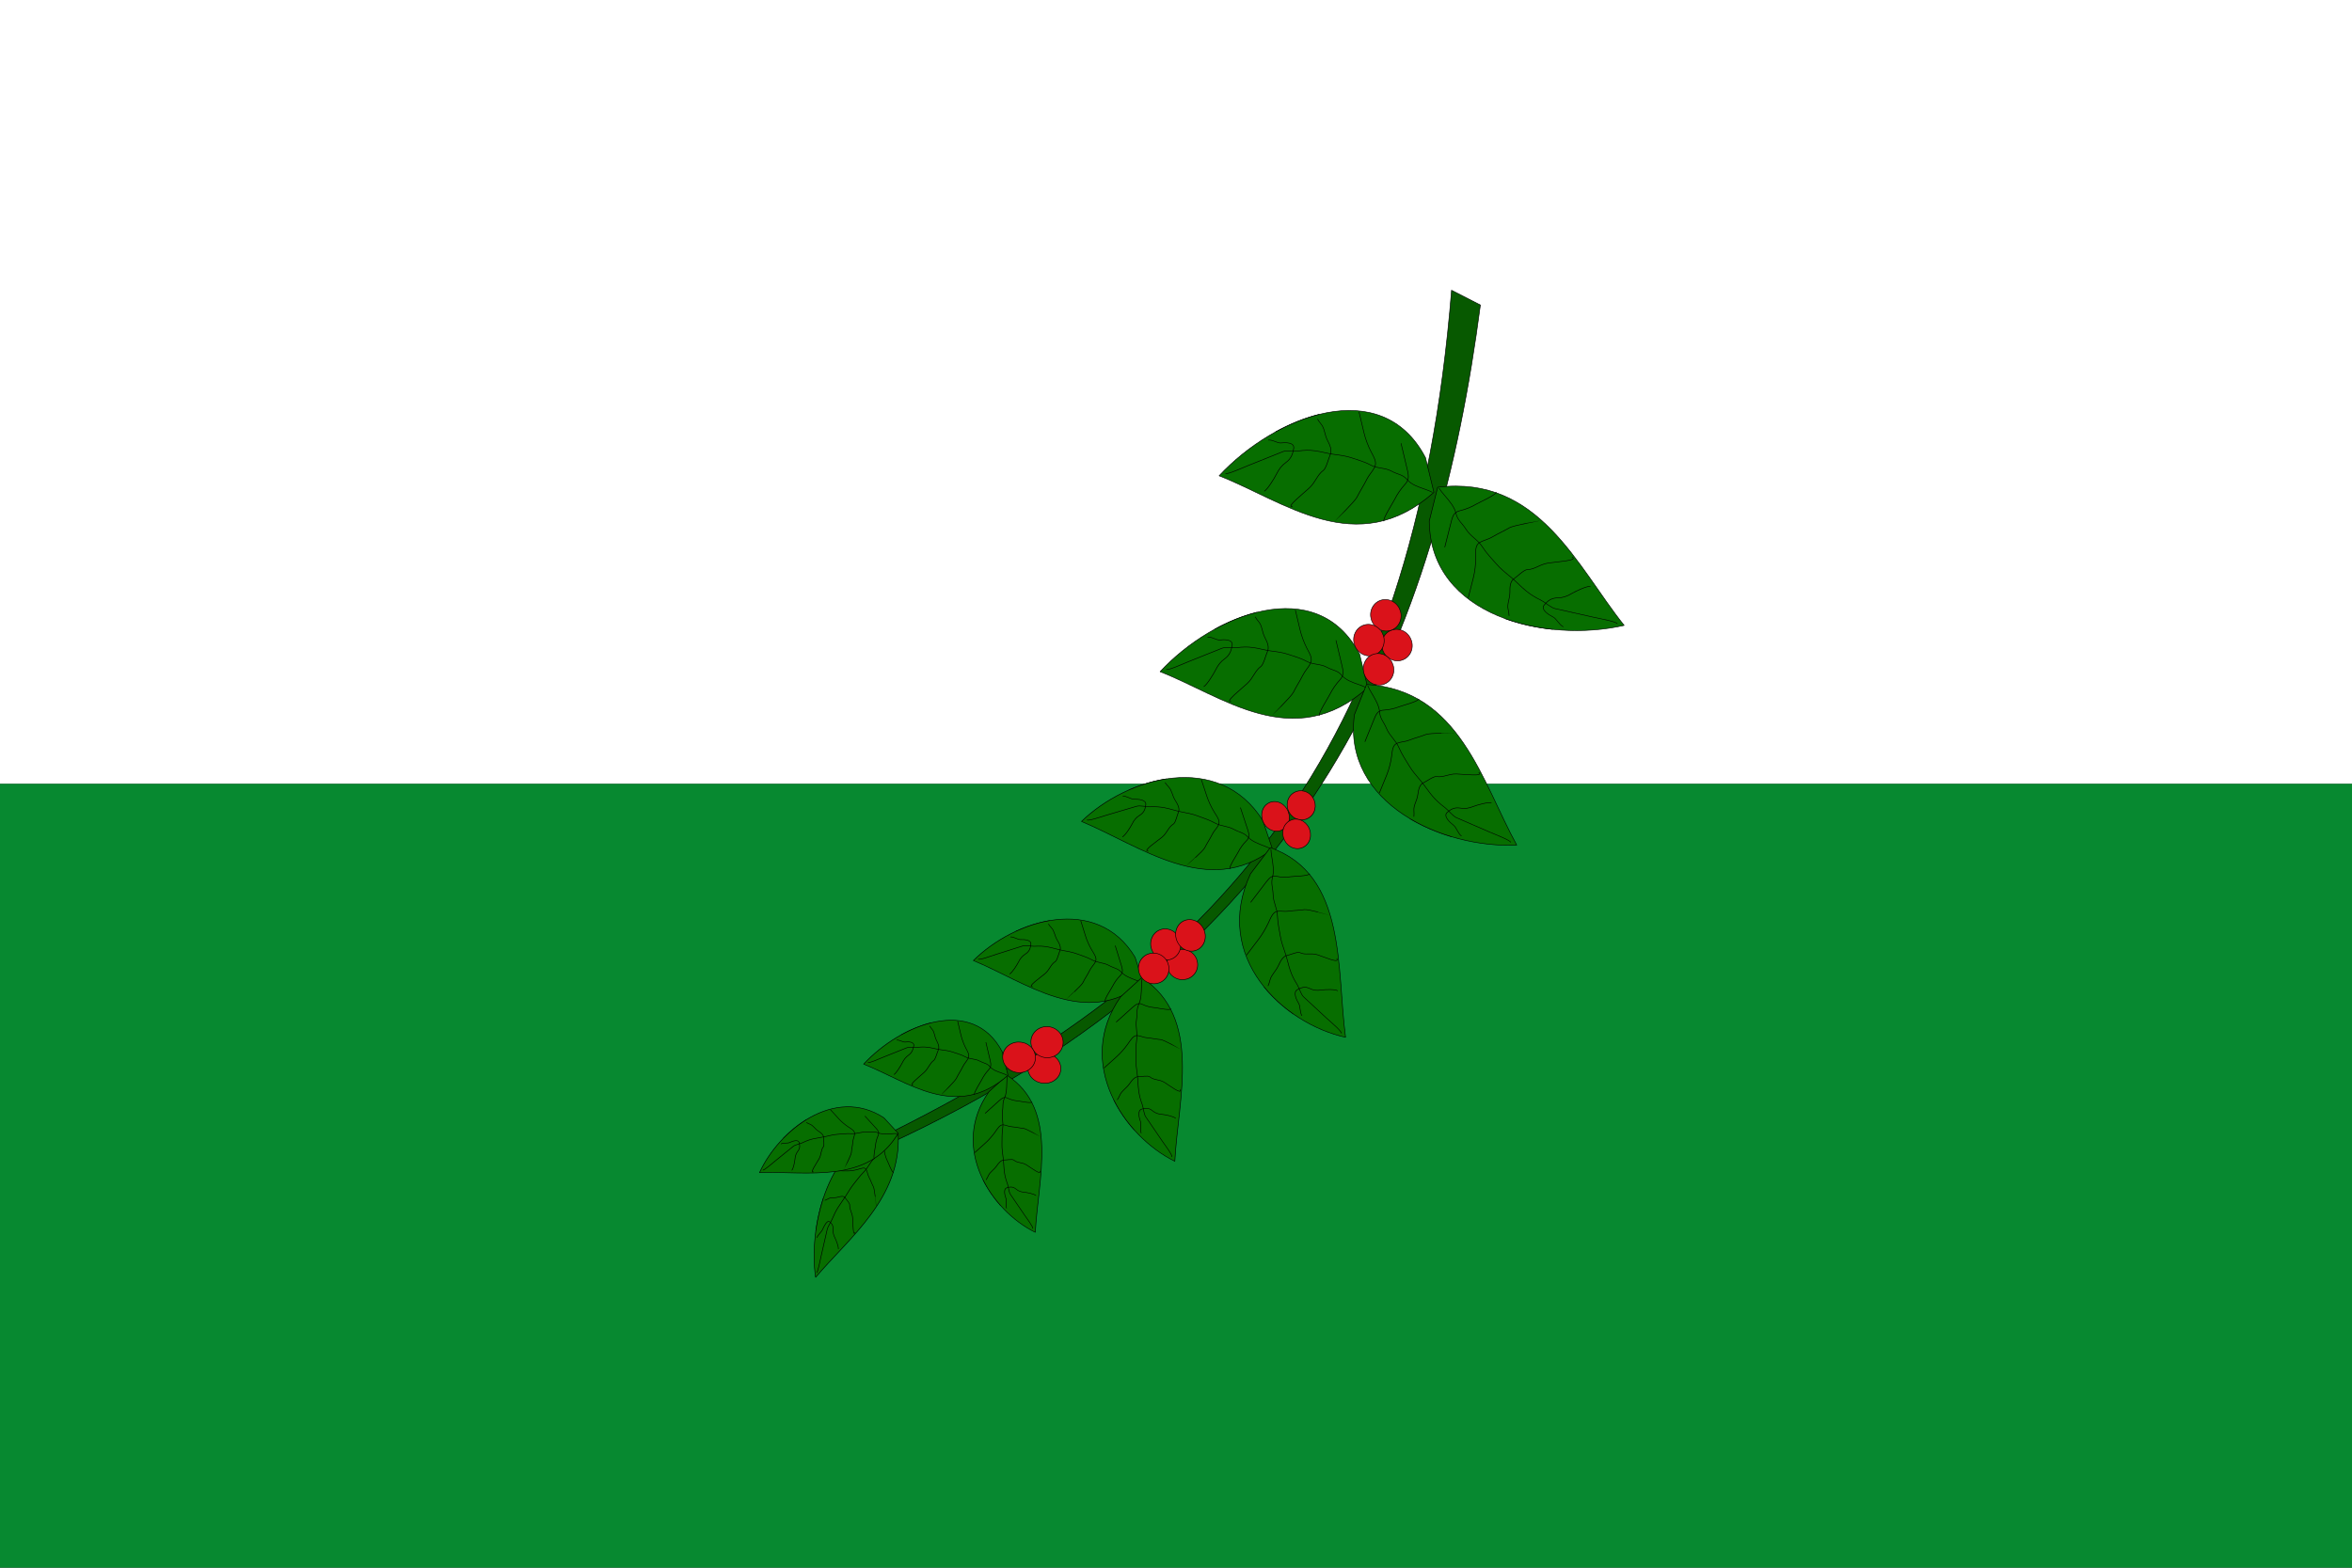 <?xml version="1.0" encoding="UTF-8" standalone="no"?>
<!-- Created with Inkscape (http://www.inkscape.org/) -->
<svg
   xmlns:dc="http://purl.org/dc/elements/1.1/"
   xmlns:cc="http://creativecommons.org/ns#"
   xmlns:rdf="http://www.w3.org/1999/02/22-rdf-syntax-ns#"
   xmlns:svg="http://www.w3.org/2000/svg"
   xmlns="http://www.w3.org/2000/svg"
   xmlns:sodipodi="http://sodipodi.sourceforge.net/DTD/sodipodi-0.dtd"
   xmlns:inkscape="http://www.inkscape.org/namespaces/inkscape"
   width="750"
   height="500"
   id="svg2"
   version="1.1"
   inkscape:version="0.46"
   sodipodi:docname="Flag_of_La_Celia_(Risaralda).svg"
   sodipodi:version="0.32"
   inkscape:output_extension="org.inkscape.output.svg.inkscape">
  <rect width="100%" height="100%" fill="#333333" stroke="none"/>
  <defs
     id="defs4" />
  <sodipodi:namedview
     id="base"
     pagecolor="#ffffff"
     bordercolor="#666666"
     borderopacity="1.0"
     inkscape:pageopacity="0.0"
     inkscape:pageshadow="2"
     inkscape:zoom="0.828847"
     inkscape:cx="409.832"
     inkscape:cy="312.30453"
     inkscape:document-units="px"
     inkscape:current-layer="layer1"
     showgrid="false"
     inkscape:window-width="1024"
     inkscape:window-height="712"
     inkscape:window-x="-4"
     inkscape:window-y="-4"
     inkscape:window-maximized="1" />
  <g
     inkscape:label="Capa 1"
     inkscape:groupmode="layer"
     id="layer1"
     transform="translate(0,-552.362)">
    <rect
       style="fill:#ffffff;stroke:none"
       id="rect2816"
       width="750"
       height="250"
       x="0"
       y="-5.6843419e-14"
       transform="translate(0,552.362)" />
    <rect
       style="fill:#078930;stroke:none"
       id="rect2818"
       width="750"
       height="250"
       x="0"
       y="250"
       transform="translate(0,552.362)" />
    <g
       id="elementos"
       transform="matrix(1,0,0.138,1,488.774,1125.767)">
      <g
         transform="matrix(-5.404,0,0,-5.258,511.851,273.121)"
         id="_68238544-9">
        <path
           nodetypes="ccccc"
           d="M 127.679,91.487 L 127.916,91.957 C 106.752,101.919 93.253,115.082 87.231,143.392 L 85.65,142.499 C 90.786,122.917 100.451,103.518 127.679,91.487 z"
           id="rect10991-4"
           class="fil12 str0"
           style="fill:#075900;fill-opacity:1;stroke:#000000;stroke-width:0.034" />
        <g
           id="g438-8"
           style="fill:#509164">
          <path
             d="M 116.077,105.157 L 118.155,104.51 C 117.475,104.813 116.77,105.038 116.077,105.157 z"
             id="_53572688-8"
             class="fil13 str7"
             style="fill:#509164;stroke:#000000;stroke-width:0.034;stroke-linejoin:bevel" />
          <path
             d="M 111.068,101.376 C 111.158,101.895 111.248,102.414 111.338,102.933 C 113.072,106.775 118.139,105.221 120.909,102.732 C 118.016,101.433 114.853,98.576 111.068,101.376 L 111.068,101.376 z"
             id="_53532616-2"
             class="fil12 str7"
             style="fill:#076e00;fill-opacity:1;stroke:#000000;stroke-width:0.034;stroke-linejoin:bevel" />
          <path
             d="M 120.609,102.824 C 120.571,102.738 119.783,103.023 119.53,103.102 C 119.245,103.191 118.96,103.28 118.675,103.369 C 118.407,103.452 118.14,103.535 117.873,103.619 C 117.695,103.674 117.348,103.591 117.194,103.599 C 116.86,103.616 116.674,103.609 116.399,103.557 C 116.15,103.511 115.816,103.395 115.576,103.35 C 115.283,103.296 114.983,103.237 114.754,103.144 C 114.493,103.038 114.178,102.941 113.903,102.773 C 113.59,102.581 113.248,102.619 112.946,102.434 C 112.651,102.254 112.454,102.27 112.256,102.013 C 112.081,101.787 111.784,101.668 111.503,101.553 C 111.324,101.48 111.248,101.447 111.136,101.378"
             id="path9413-4"
             class="fil6 str7"
             style="fill:none;stroke:#000000;stroke-width:0.034;stroke-linejoin:bevel" />
          <path
             d="M 118.88,101.916 C 118.721,101.99 118.37,102.463 118.268,102.627 C 118.122,102.865 117.986,103.007 117.789,103.124 C 117.511,103.289 117.439,103.506 117.382,103.713 C 117.303,104 117.758,104.013 117.937,104.003 C 118.125,103.993 118.305,104.178 118.528,104.166"
             id="path9427-5"
             class="fil6 str7"
             style="fill:none;stroke:#000000;stroke-width:0.034;stroke-linejoin:bevel" />
          <path
             d="M 117.625,101.15 C 117.972,101.132 117.096,101.698 116.799,101.928 C 116.472,102.182 116.387,102.49 116.081,102.672 C 115.953,102.748 115.797,103.202 115.736,103.3 C 115.595,103.529 115.704,103.776 115.794,103.977 C 115.916,104.251 115.882,104.521 116.031,104.713 C 116.082,104.78 116.15,104.879 116.184,104.955"
             id="path9429-5"
             class="fil6 str7"
             style="fill:none;stroke:#000000;stroke-width:0.034;stroke-linejoin:bevel" />
          <path
             d="M 115.701,100.419 C 115.703,100.421 114.746,101.197 114.627,101.39 C 114.46,101.661 114.295,101.858 114.131,102.123 C 113.984,102.362 113.835,102.463 113.715,102.658 C 113.578,102.88 113.716,103.105 113.835,103.372 C 113.942,103.611 114.043,103.936 114.09,104.219 C 114.137,104.493 114.183,104.768 114.229,105.043 C 114.235,105.08 114.242,105.117 114.248,105.153"
             id="path9431-1"
             class="fil6 str7"
             style="fill:none;stroke:#000000;stroke-width:0.034;stroke-linejoin:bevel" />
          <path
             d="M 113.477,100.244 C 113.501,100.386 112.994,101.026 112.902,101.175 C 112.756,101.412 112.564,101.639 112.388,101.798 C 112.186,101.981 112.162,102.124 112.213,102.431 C 112.26,102.706 112.306,102.981 112.352,103.256 C 112.374,103.384 112.396,103.512 112.417,103.64"
             id="path9433-7"
             class="fil6 str7"
             style="fill:none;stroke:#000000;stroke-width:0.034;stroke-linejoin:bevel" />
        </g>
        <g
           id="g447-1"
           style="fill:#509164">
          <path
             d="M 108.031,113.753 L 110.345,113.079 C 109.59,113.4 108.805,113.635 108.031,113.753 z"
             id="_53572688_9-1"
             class="fil13 str7"
             style="fill:#509164;stroke:#000000;stroke-width:0.034;stroke-linejoin:bevel" />
          <path
             d="M 102.352,109.491 C 102.462,110.065 102.573,110.638 102.684,111.213 C 104.697,115.479 110.34,113.862 113.396,111.17 C 110.132,109.685 106.536,106.476 102.352,109.491 z"
             id="_53532616_10-5"
             class="fil12 str7"
             style="fill:#076e00;fill-opacity:1;stroke:#000000;stroke-width:0.034;stroke-linejoin:bevel" />
          <path
             d="M 113.061,111.268 C 113.016,111.173 112.14,111.472 111.859,111.554 C 111.541,111.647 111.223,111.739 110.906,111.832 C 110.608,111.919 110.31,112.005 110.012,112.092 C 109.815,112.15 109.425,112.052 109.252,112.058 C 108.879,112.07 108.671,112.058 108.361,111.997 C 108.082,111.941 107.706,111.807 107.436,111.754 C 107.107,111.688 106.77,111.618 106.511,111.51 C 106.217,111.389 105.863,111.275 105.552,111.085 C 105.198,110.868 104.816,110.904 104.474,110.694 C 104.141,110.49 103.92,110.504 103.693,110.217 C 103.494,109.965 103.159,109.827 102.842,109.696 C 102.64,109.612 102.555,109.574 102.428,109.496"
             id="path9413_11-2"
             class="fil6 str7"
             style="fill:none;stroke:#000000;stroke-width:0.034;stroke-linejoin:bevel" />
          <path
             d="M 111.108,110.234 C 110.931,110.312 110.547,110.827 110.436,111.007 C 110.277,111.265 110.128,111.419 109.909,111.545 C 109.602,111.721 109.525,111.96 109.465,112.187 C 109.382,112.501 109.892,112.524 110.092,112.517 C 110.302,112.51 110.506,112.716 110.756,112.708"
             id="path9427_12-7"
             class="fil6 str7"
             style="fill:none;stroke:#000000;stroke-width:0.034;stroke-linejoin:bevel" />
          <path
             d="M 109.689,109.367 C 110.077,109.353 109.107,109.961 108.779,110.209 C 108.418,110.482 108.328,110.821 107.989,111.016 C 107.848,111.097 107.681,111.594 107.615,111.701 C 107.461,111.95 107.588,112.225 107.692,112.448 C 107.834,112.753 107.801,113.049 107.971,113.264 C 108.03,113.338 108.108,113.448 108.147,113.533"
             id="path9429_13-6"
             class="fil6 str7"
             style="fill:none;stroke:#000000;stroke-width:0.034;stroke-linejoin:bevel" />
          <path
             d="M 107.521,108.524 C 107.523,108.526 106.466,109.363 106.336,109.574 C 106.154,109.869 105.974,110.083 105.795,110.373 C 105.635,110.633 105.47,110.741 105.339,110.954 C 105.19,111.196 105.349,111.446 105.487,111.744 C 105.611,112.009 105.73,112.368 105.789,112.681 C 105.846,112.985 105.903,113.289 105.96,113.593 C 105.968,113.633 105.975,113.674 105.983,113.714"
             id="path9431_14-1"
             class="fil6 str7"
             style="fill:none;stroke:#000000;stroke-width:0.034;stroke-linejoin:bevel" />
          <path
             d="M 105.027,108.29 C 105.056,108.447 104.501,109.143 104.401,109.305 C 104.242,109.563 104.032,109.81 103.837,109.982 C 103.614,110.18 103.59,110.337 103.654,110.677 C 103.711,110.98 103.768,111.284 103.825,111.588 C 103.851,111.73 103.878,111.871 103.904,112.013"
             id="path9433_15-4"
             class="fil6 str7"
             style="fill:none;stroke:#000000;stroke-width:0.034;stroke-linejoin:bevel" />
        </g>
        <g
           id="g456-2"
           style="fill:#509164">
          <path
             d="M 101.328,123.86 L 103.965,122.832 C 103.095,123.289 102.2,123.645 101.328,123.86 z"
             id="_53572688_16-3"
             class="fil13 str7"
             style="fill:#509164;stroke:#000000;stroke-width:0.034;stroke-linejoin:bevel" />
          <path
             d="M 95.416,119.283 C 95.484,119.961 95.553,120.639 95.622,121.317 C 97.457,126.246 103.886,123.772 107.539,120.254 C 104.049,118.779 100.354,115.269 95.416,119.283 L 95.416,119.283 z"
             id="_53532616_17-2"
             class="fil12 str7"
             style="fill:#076e00;fill-opacity:1;stroke:#000000;stroke-width:0.034;stroke-linejoin:bevel" />
          <path
             d="M 107.157,120.401 C 107.117,120.291 106.114,120.733 105.793,120.858 C 105.431,120.999 105.069,121.141 104.707,121.282 C 104.367,121.414 104.028,121.546 103.689,121.678 C 103.464,121.766 103.039,121.686 102.846,121.709 C 102.43,121.76 102.2,121.765 101.862,121.72 C 101.556,121.679 101.15,121.555 100.856,121.516 C 100.496,121.468 100.128,121.416 99.85,121.311 C 99.534,121.193 99.152,121.091 98.824,120.892 C 98.45,120.665 98.022,120.744 97.662,120.525 C 97.31,120.312 97.064,120.349 96.839,120.026 C 96.641,119.742 96.281,119.609 95.941,119.481 C 95.724,119.4 95.633,119.362 95.499,119.281"
             id="path9413_18-2"
             class="fil6 str7"
             style="fill:none;stroke:#000000;stroke-width:0.034;stroke-linejoin:bevel" />
          <path
             d="M 105.083,119.346 C 104.879,119.457 104.403,120.111 104.263,120.337 C 104.061,120.662 103.881,120.861 103.626,121.032 C 103.267,121.273 103.159,121.566 103.071,121.845 C 102.948,122.23 103.514,122.208 103.737,122.181 C 103.972,122.153 104.179,122.382 104.457,122.347"
             id="path9427_19-1"
             class="fil6 str7"
             style="fill:none;stroke:#000000;stroke-width:0.034;stroke-linejoin:bevel" />
          <path
             d="M 103.587,118.439 C 104.02,118.386 102.883,119.207 102.496,119.535 C 102.068,119.898 101.936,120.312 101.54,120.578 C 101.376,120.689 101.143,121.302 101.059,121.436 C 100.865,121.75 100.98,122.067 101.075,122.325 C 101.204,122.677 101.139,123.036 101.308,123.278 C 101.366,123.361 101.442,123.486 101.478,123.584"
             id="path9429_20-6"
             class="fil6 str7"
             style="fill:none;stroke:#000000;stroke-width:0.034;stroke-linejoin:bevel" />
          <path
             d="M 101.255,117.633 C 101.257,117.636 100.003,118.739 99.838,119.005 C 99.608,119.377 99.387,119.65 99.161,120.014 C 98.958,120.342 98.765,120.487 98.599,120.755 C 98.41,121.06 98.563,121.345 98.689,121.689 C 98.801,121.996 98.9,122.415 98.936,122.785 C 98.971,123.144 99.005,123.504 99.04,123.863 C 99.044,123.911 99.049,123.959 99.054,124.006"
             id="path9431_21-8"
             class="fil6 str7"
             style="fill:none;stroke:#000000;stroke-width:0.034;stroke-linejoin:bevel" />
          <path
             d="M 98.504,117.588 C 98.522,117.773 97.839,118.661 97.712,118.866 C 97.511,119.19 97.254,119.506 97.021,119.731 C 96.754,119.99 96.713,120.181 96.751,120.582 C 96.786,120.941 96.821,121.3 96.855,121.659 C 96.872,121.827 96.888,121.994 96.904,122.162"
             id="path9433_22-5"
             class="fil6 str7"
             style="fill:none;stroke:#000000;stroke-width:0.034;stroke-linejoin:bevel" />
        </g>
        <g
           id="g465-7"
           style="fill:#509164">
          <path
             d="M 96.036,135.867 L 98.764,134.804 C 97.863,135.276 96.937,135.645 96.036,135.867 z"
             id="_53572688_23-6"
             class="fil13 str7"
             style="fill:#509164;stroke:#000000;stroke-width:0.034;stroke-linejoin:bevel" />
          <path
             d="M 89.92,131.132 C 89.991,131.834 90.062,132.534 90.133,133.236 C 92.031,138.335 98.682,135.776 102.46,132.136 C 98.851,130.611 95.029,126.98 89.92,131.132 z"
             id="_53532616_24-1"
             class="fil12 str7"
             style="fill:#076e00;fill-opacity:1;stroke:#000000;stroke-width:0.034;stroke-linejoin:bevel" />
          <path
             d="M 102.065,132.289 C 102.023,132.175 100.986,132.633 100.654,132.762 C 100.279,132.908 99.905,133.054 99.53,133.2 C 99.18,133.337 98.828,133.474 98.477,133.61 C 98.245,133.701 97.805,133.617 97.606,133.642 C 97.175,133.694 96.937,133.7 96.588,133.653 C 96.271,133.611 95.852,133.482 95.547,133.442 C 95.175,133.393 94.794,133.339 94.507,133.231 C 94.18,133.108 93.784,133.002 93.445,132.797 C 93.058,132.562 92.616,132.643 92.243,132.417 C 91.879,132.196 91.625,132.235 91.392,131.901 C 91.187,131.607 90.815,131.47 90.463,131.338 C 90.239,131.254 90.145,131.214 90.006,131.13"
             id="path9413_25-8"
             class="fil6 str7"
             style="fill:none;stroke:#000000;stroke-width:0.034;stroke-linejoin:bevel" />
          <path
             d="M 99.92,131.198 C 99.709,131.313 99.217,131.989 99.072,132.223 C 98.863,132.559 98.676,132.765 98.413,132.942 C 98.041,133.191 97.93,133.495 97.838,133.783 C 97.712,134.181 98.297,134.159 98.528,134.131 C 98.77,134.101 98.985,134.338 99.273,134.303"
             id="path9427_26-9"
             class="fil6 str7"
             style="fill:none;stroke:#000000;stroke-width:0.034;stroke-linejoin:bevel" />
          <path
             d="M 98.372,130.259 C 98.82,130.204 97.644,131.053 97.244,131.393 C 96.801,131.768 96.665,132.197 96.255,132.472 C 96.085,132.586 95.845,133.22 95.758,133.36 C 95.557,133.684 95.676,134.011 95.774,134.279 C 95.908,134.643 95.841,135.014 96.015,135.264 C 96.075,135.35 96.154,135.48 96.191,135.581"
             id="path9429_27-2"
             class="fil6 str7"
             style="fill:none;stroke:#000000;stroke-width:0.034;stroke-linejoin:bevel" />
          <path
             d="M 95.961,129.426 C 95.963,129.429 94.665,130.571 94.495,130.845 C 94.257,131.23 94.028,131.513 93.795,131.889 C 93.585,132.228 93.385,132.379 93.213,132.656 C 93.018,132.971 93.176,133.266 93.306,133.622 C 93.423,133.939 93.525,134.373 93.562,134.756 C 93.598,135.127 93.633,135.499 93.669,135.87 C 93.674,135.92 93.679,135.969 93.684,136.019"
             id="path9431_28-7"
             class="fil6 str7"
             style="fill:none;stroke:#000000;stroke-width:0.034;stroke-linejoin:bevel" />
          <path
             d="M 93.115,129.379 C 93.134,129.571 92.427,130.489 92.296,130.701 C 92.088,131.036 91.822,131.363 91.581,131.596 C 91.305,131.864 91.262,132.061 91.302,132.476 C 91.338,132.847 91.374,133.219 91.409,133.59 C 91.426,133.763 91.443,133.937 91.46,134.11"
             id="path9433_29-9"
             class="fil6 str7"
             style="fill:none;stroke:#000000;stroke-width:0.034;stroke-linejoin:bevel" />
        </g>
        <g
           id="g474-5"
           style="fill:#509164">
          <path
             d="M 122.122,89.43 L 121.296,87.87 C 121.639,88.336 121.924,88.863 122.122,89.43 z"
             id="_53572688_30-4"
             class="fil13 str7"
             style="fill:#509164;stroke:#000000;stroke-width:0.034;stroke-linejoin:bevel" />
          <path
             d="M 119.858,95.774 C 120.258,95.442 120.658,95.11 121.058,94.777 C 123.859,91.358 121.865,87.54 119.468,86.246 C 118.866,89.482 117.062,93.715 119.858,95.774 L 119.858,95.774 z"
             id="_53532616_31-3"
             class="fil12 str7"
             style="fill:#076e00;fill-opacity:1;stroke:#000000;stroke-width:0.034;stroke-linejoin:bevel" />
          <path
             d="M 119.587,86.472 C 119.524,86.548 119.869,87.12 119.97,87.31 C 120.083,87.524 120.197,87.738 120.31,87.953 C 120.416,88.153 120.522,88.354 120.629,88.555 C 120.699,88.688 120.685,89.041 120.714,89.177 C 120.778,89.469 120.8,89.64 120.8,89.913 C 120.8,90.16 120.758,90.517 120.758,90.755 C 120.758,91.046 120.757,91.344 120.716,91.596 C 120.671,91.883 120.641,92.213 120.548,92.543 C 120.442,92.918 120.523,93.207 120.421,93.569 C 120.322,93.922 120.364,94.092 120.189,94.395 C 120.035,94.662 119.984,94.987 119.935,95.296 C 119.904,95.493 119.888,95.577 119.851,95.712"
             id="path9413_32-1"
             class="fil6 str7"
             style="fill:none;stroke:#000000;stroke-width:0.034;stroke-linejoin:bevel" />
          <path
             d="M 119.122,88.469 C 119.205,88.577 119.634,88.665 119.78,88.677 C 119.991,88.695 120.124,88.748 120.247,88.869 C 120.42,89.04 120.604,89 120.778,88.951 C 121.018,88.884 120.96,88.467 120.925,88.311 C 120.889,88.146 121.01,87.895 120.967,87.699"
             id="path9427_33-2"
             class="fil6 str7"
             style="fill:none;stroke:#000000;stroke-width:0.034;stroke-linejoin:bevel" />
          <path
             d="M 118.699,89.971 C 118.633,89.667 119.214,90.183 119.442,90.339 C 119.693,90.511 119.951,90.439 120.142,90.627 C 120.222,90.706 120.607,90.627 120.694,90.634 C 120.897,90.651 121.077,90.433 121.224,90.255 C 121.424,90.013 121.644,89.913 121.775,89.686 C 121.82,89.608 121.889,89.499 121.945,89.431"
             id="path9429_34-3"
             class="fil6 str7"
             style="fill:none;stroke:#000000;stroke-width:0.034;stroke-linejoin:bevel" />
          <path
             d="M 118.404,92.059 C 118.406,92.056 119.166,92.544 119.338,92.558 C 119.579,92.578 119.76,92.632 119.996,92.651 C 120.208,92.668 120.311,92.754 120.484,92.768 C 120.681,92.784 120.84,92.551 121.035,92.314 C 121.21,92.103 121.453,91.855 121.671,91.675 C 121.883,91.5 122.095,91.326 122.307,91.151 C 122.335,91.128 122.364,91.105 122.392,91.081"
             id="path9431_35-3"
             class="fil6 str7"
             style="fill:none;stroke:#000000;stroke-width:0.034;stroke-linejoin:bevel" />
          <path
             d="M 118.597,94.149 C 118.706,94.059 119.292,94.206 119.424,94.217 C 119.635,94.234 119.844,94.297 119.998,94.379 C 120.174,94.474 120.291,94.426 120.528,94.231 C 120.74,94.056 120.952,93.882 121.164,93.707 C 121.263,93.626 121.362,93.544 121.461,93.463"
             id="path9433_36-4"
             class="fil6 str7"
             style="fill:none;stroke:#000000;stroke-width:0.034;stroke-linejoin:bevel" />
        </g>
        <g
           id="g483-1"
           style="fill:#509164">
          <path
             d="M 113.759,94.28 L 112.793,92.456 C 113.194,93.001 113.527,93.617 113.759,94.28 z"
             id="_53572688_37-1"
             class="fil13 str7"
             style="fill:#509164;stroke:#000000;stroke-width:0.034;stroke-linejoin:bevel" />
          <path
             d="M 111.112,101.697 C 111.58,101.309 112.047,100.921 112.515,100.532 C 115.79,96.534 113.458,92.07 110.656,90.556 C 109.952,94.341 107.843,99.29 111.112,101.697 z"
             id="_53532616_38-3"
             class="fil12 str7"
             style="fill:#076e00;fill-opacity:1;stroke:#000000;stroke-width:0.034;stroke-linejoin:bevel" />
          <path
             d="M 110.795,90.821 C 110.722,90.91 111.125,91.579 111.243,91.801 C 111.375,92.052 111.508,92.302 111.64,92.553 C 111.764,92.787 111.889,93.022 112.013,93.257 C 112.095,93.412 112.079,93.826 112.113,93.984 C 112.188,94.326 112.213,94.526 112.213,94.845 C 112.213,95.134 112.164,95.551 112.164,95.829 C 112.165,96.169 112.162,96.518 112.116,96.813 C 112.062,97.148 112.027,97.535 111.918,97.919 C 111.795,98.358 111.89,98.697 111.771,99.12 C 111.654,99.532 111.703,99.731 111.499,100.086 C 111.319,100.397 111.259,100.778 111.202,101.139 C 111.165,101.369 111.148,101.467 111.103,101.625"
             id="path9413_39-8"
             class="fil6 str7"
             style="fill:none;stroke:#000000;stroke-width:0.034;stroke-linejoin:bevel" />
          <path
             d="M 110.251,93.157 C 110.348,93.283 110.849,93.386 111.02,93.4 C 111.267,93.42 111.423,93.483 111.566,93.624 C 111.769,93.824 111.984,93.777 112.187,93.72 C 112.468,93.642 112.4,93.154 112.36,92.971 C 112.318,92.778 112.458,92.485 112.409,92.257"
             id="path9427_40-7"
             class="fil6 str7"
             style="fill:none;stroke:#000000;stroke-width:0.034;stroke-linejoin:bevel" />
          <path
             d="M 109.757,94.912 C 109.679,94.557 110.36,95.161 110.626,95.343 C 110.919,95.544 111.222,95.46 111.445,95.68 C 111.537,95.772 111.987,95.68 112.09,95.688 C 112.327,95.708 112.538,95.453 112.709,95.245 C 112.944,94.961 113.2,94.845 113.354,94.58 C 113.407,94.488 113.487,94.36 113.552,94.282"
             id="path9429_41-4"
             class="fil6 str7"
             style="fill:none;stroke:#000000;stroke-width:0.034;stroke-linejoin:bevel" />
          <path
             d="M 109.412,97.354 C 109.414,97.351 110.303,97.921 110.504,97.938 C 110.785,97.961 110.998,98.023 111.273,98.046 C 111.521,98.067 111.641,98.166 111.844,98.183 C 112.075,98.202 112.26,97.929 112.489,97.652 C 112.692,97.405 112.977,97.115 113.232,96.905 C 113.48,96.701 113.728,96.497 113.975,96.293 C 114.009,96.265 114.042,96.238 114.075,96.211"
             id="path9431_42-2"
             class="fil6 str7"
             style="fill:none;stroke:#000000;stroke-width:0.034;stroke-linejoin:bevel" />
          <path
             d="M 109.637,99.798 C 109.765,99.692 110.45,99.865 110.605,99.877 C 110.85,99.898 111.095,99.971 111.275,100.067 C 111.481,100.177 111.618,100.122 111.895,99.894 C 112.142,99.689 112.39,99.485 112.638,99.281 C 112.754,99.186 112.87,99.091 112.985,98.996"
             id="path9433_43-7"
             class="fil6 str7"
             style="fill:none;stroke:#000000;stroke-width:0.034;stroke-linejoin:bevel" />
        </g>
        <g
           id="g492-7"
           style="fill:#509164">
          <path
             d="M 103.968,101.133 L 102.458,99.487 C 103.04,99.949 103.558,100.502 103.968,101.133 z"
             id="_53572688_44-9"
             class="fil13 str7"
             style="fill:#509164;stroke:#000000;stroke-width:0.034;stroke-linejoin:bevel" />
          <path
             d="M 102.467,109.583 C 102.928,109.053 103.389,108.523 103.85,107.992 C 106.808,102.943 103.15,98.907 99.571,98.076 C 99.556,102.214 98.157,107.944 102.467,109.583 L 102.467,109.583 z"
             id="_53532616_45-3"
             class="fil12 str7"
             style="fill:#076e00;fill-opacity:1;stroke:#000000;stroke-width:0.034;stroke-linejoin:bevel" />
          <path
             d="M 99.788,98.315 C 99.722,98.427 100.333,99.018 100.517,99.218 C 100.724,99.444 100.931,99.67 101.138,99.896 C 101.333,100.108 101.527,100.32 101.721,100.532 C 101.85,100.672 101.918,101.108 101.992,101.264 C 102.151,101.601 102.223,101.803 102.291,102.136 C 102.353,102.438 102.384,102.886 102.443,103.176 C 102.516,103.531 102.588,103.896 102.596,104.216 C 102.605,104.58 102.645,104.993 102.602,105.424 C 102.551,105.915 102.734,106.243 102.685,106.716 C 102.637,107.178 102.737,107.373 102.574,107.797 C 102.431,108.17 102.443,108.584 102.453,108.976 C 102.459,109.226 102.46,109.333 102.441,109.51"
             id="path9413_46-1"
             class="fil6 str7"
             style="fill:none;stroke:#000000;stroke-width:0.034;stroke-linejoin:bevel" />
          <path
             d="M 99.653,100.898 C 99.792,101.004 100.397,100.977 100.599,100.946 C 100.889,100.901 101.084,100.925 101.281,101.034 C 101.558,101.189 101.798,101.082 102.022,100.969 C 102.332,100.811 102.149,100.321 102.064,100.141 C 101.974,99.951 102.076,99.607 101.969,99.382"
             id="path9427_47-9"
             class="fil6 str7"
             style="fill:none;stroke:#000000;stroke-width:0.034;stroke-linejoin:bevel" />
          <path
             d="M 99.451,102.863 C 99.285,102.513 100.204,102.961 100.552,103.081 C 100.936,103.212 101.269,103.043 101.575,103.213 C 101.703,103.284 102.206,103.068 102.327,103.049 C 102.607,103.006 102.798,102.684 102.953,102.421 C 103.165,102.062 103.439,101.872 103.561,101.554 C 103.603,101.445 103.669,101.29 103.728,101.19"
             id="path9429_48-8"
             class="fil6 str7"
             style="fill:none;stroke:#000000;stroke-width:0.034;stroke-linejoin:bevel" />
          <path
             d="M 99.569,105.504 C 99.57,105.5 100.724,105.858 100.962,105.822 C 101.294,105.77 101.553,105.779 101.879,105.729 C 102.171,105.684 102.332,105.756 102.571,105.719 C 102.843,105.677 103,105.343 103.207,104.993 C 103.392,104.68 103.661,104.302 103.913,104.014 C 104.157,103.735 104.402,103.455 104.647,103.176 C 104.68,103.139 104.712,103.101 104.745,103.064"
             id="path9431_49-6"
             class="fil6 str7"
             style="fill:none;stroke:#000000;stroke-width:0.034;stroke-linejoin:bevel" />
          <path
             d="M 100.35,107.994 C 100.476,107.85 101.309,107.847 101.491,107.819 C 101.781,107.774 102.082,107.785 102.31,107.838 C 102.573,107.897 102.721,107.803 102.994,107.491 C 103.239,107.212 103.484,106.932 103.728,106.653 C 103.843,106.522 103.957,106.392 104.071,106.262"
             id="path9433_50-5"
             class="fil6 str7"
             style="fill:none;stroke:#000000;stroke-width:0.034;stroke-linejoin:bevel" />
        </g>
        <g
           id="g501-0"
           style="fill:#509164">
          <path
             d="M 93.993,111.338 L 91.679,110.242 C 92.507,110.507 93.296,110.873 93.993,111.338 z"
             id="_53572688_51-2"
             class="fil13 str7"
             style="fill:#509164;stroke:#000000;stroke-width:0.034;stroke-linejoin:bevel" />
          <path
             d="M 95.459,119.479 C 95.78,118.868 96.1,118.258 96.421,117.646 C 97.862,112.221 92.24,109.524 87.904,109.737 C 89.433,113.528 89.999,119.153 95.459,119.479 z"
             id="_53532616_52-8"
             class="fil12 str7"
             style="fill:#076e00;fill-opacity:1;stroke:#000000;stroke-width:0.034;stroke-linejoin:bevel" />
          <path
             d="M 88.239,109.897 C 88.206,110.018 89.114,110.392 89.395,110.525 C 89.713,110.676 90.03,110.826 90.348,110.976 C 90.645,111.117 90.943,111.258 91.24,111.399 C 91.438,111.493 91.677,111.873 91.818,111.995 C 92.123,112.261 92.279,112.426 92.481,112.712 C 92.662,112.971 92.865,113.374 93.04,113.623 C 93.255,113.928 93.472,114.242 93.6,114.533 C 93.747,114.864 93.946,115.231 94.058,115.637 C 94.184,116.1 94.512,116.35 94.634,116.797 C 94.753,117.232 94.937,117.383 94.912,117.816 C 94.891,118.196 95.059,118.572 95.216,118.928 C 95.317,119.154 95.357,119.253 95.403,119.419"
             id="path9413_53-6"
             class="fil6 str7"
             style="fill:none;stroke:#000000;stroke-width:0.034;stroke-linejoin:bevel" />
          <path
             d="M 89.051,112.298 C 89.246,112.357 89.917,112.168 90.132,112.084 C 90.443,111.964 90.671,111.933 90.933,111.98 C 91.302,112.045 91.533,111.883 91.742,111.718 C 92.032,111.489 91.643,111.09 91.48,110.948 C 91.308,110.799 91.294,110.457 91.09,110.28"
             id="path9427_54-0"
             class="fil6 str7"
             style="fill:none;stroke:#000000;stroke-width:0.034;stroke-linejoin:bevel" />
          <path
             d="M 89.558,114.151 C 89.24,113.875 90.441,114.036 90.877,114.05 C 91.358,114.066 91.67,113.821 92.078,113.893 C 92.247,113.923 92.733,113.588 92.862,113.538 C 93.16,113.423 93.255,113.076 93.332,112.793 C 93.436,112.407 93.673,112.158 93.691,111.834 C 93.698,111.722 93.714,111.563 93.743,111.456"
             id="path9429_55-2"
             class="fil6 str7"
             style="fill:none;stroke:#000000;stroke-width:0.034;stroke-linejoin:bevel" />
          <path
             d="M 90.676,116.535 C 90.676,116.531 92.108,116.544 92.362,116.446 C 92.716,116.309 93.011,116.246 93.358,116.112 C 93.671,115.991 93.878,116.013 94.133,115.914 C 94.424,115.802 94.476,115.453 94.578,115.076 C 94.669,114.74 94.83,114.321 95.006,113.989 C 95.177,113.666 95.348,113.344 95.519,113.022 C 95.542,112.979 95.564,112.936 95.587,112.893"
             id="path9431_56-4"
             class="fil6 str7"
             style="fill:none;stroke:#000000;stroke-width:0.034;stroke-linejoin:bevel" />
          <path
             d="M 92.485,118.602 C 92.573,118.436 93.508,118.206 93.703,118.131 C 94.013,118.011 94.355,117.94 94.631,117.925 C 94.949,117.908 95.08,117.781 95.271,117.421 C 95.442,117.099 95.613,116.777 95.784,116.455 C 95.864,116.304 95.943,116.154 96.023,116.004"
             id="path9433_57-8"
             class="fil6 str7"
             style="fill:none;stroke:#000000;stroke-width:0.034;stroke-linejoin:bevel" />
        </g>
        <g
           id="g510-6"
           style="fill:#509164">
          <path
             d="M 86.746,123.471 L 84.02,122.821 C 84.975,122.924 85.904,123.138 86.746,123.471 z"
             id="_53572688_58-5"
             class="fil13 str7"
             style="fill:#509164;stroke:#000000;stroke-width:0.034;stroke-linejoin:bevel" />
          <path
             d="M 89.656,131.442 C 89.913,130.758 90.17,130.075 90.427,129.39 C 91.156,123.595 84.525,121.98 79.775,123.063 C 82.063,126.605 83.579,132.201 89.656,131.442 L 89.656,131.442 z"
             id="_53532616_59-0"
             class="fil12 str7"
             style="fill:#076e00;fill-opacity:1;stroke:#000000;stroke-width:0.034;stroke-linejoin:bevel" />
          <path
             d="M 80.169,123.157 C 80.152,123.286 81.213,123.485 81.545,123.564 C 81.919,123.653 82.293,123.742 82.667,123.831 C 83.018,123.915 83.369,123.999 83.72,124.082 C 83.952,124.138 84.277,124.476 84.451,124.572 C 84.83,124.78 85.029,124.917 85.296,125.168 C 85.538,125.394 85.826,125.762 86.058,125.98 C 86.343,126.247 86.632,126.522 86.82,126.792 C 87.034,127.098 87.313,127.431 87.5,127.821 C 87.713,128.266 88.114,128.454 88.32,128.883 C 88.52,129.302 88.747,129.418 88.789,129.862 C 88.826,130.252 89.071,130.6 89.301,130.93 C 89.448,131.14 89.508,131.232 89.584,131.392"
             id="path9413_60-9"
             class="fil6 str7"
             style="fill:none;stroke:#000000;stroke-width:0.034;stroke-linejoin:bevel" />
          <path
             d="M 81.446,125.432 C 81.671,125.452 82.381,125.127 82.605,124.999 C 82.929,124.815 83.176,124.738 83.472,124.733 C 83.89,124.726 84.119,124.515 84.323,124.305 C 84.607,124.016 84.115,123.689 83.912,123.577 C 83.699,123.46 83.629,123.115 83.376,122.976"
             id="path9427_61-0"
             class="fil6 str7"
             style="fill:none;stroke:#000000;stroke-width:0.034;stroke-linejoin:bevel" />
          <path
             d="M 82.299,127.212 C 81.905,126.996 83.256,126.919 83.739,126.846 C 84.272,126.766 84.578,126.455 85.039,126.447 C 85.231,126.444 85.714,126.007 85.848,125.93 C 86.159,125.754 86.209,125.383 86.248,125.08 C 86.302,124.667 86.524,124.368 86.493,124.035 C 86.482,123.92 86.475,123.755 86.49,123.641"
             id="path9429_62-0"
             class="fil6 str7"
             style="fill:none;stroke:#000000;stroke-width:0.034;stroke-linejoin:bevel" />
          <path
             d="M 83.911,129.409 C 83.911,129.405 85.493,129.132 85.757,128.982 C 86.126,128.772 86.442,128.649 86.804,128.444 C 87.13,128.259 87.362,128.24 87.628,128.089 C 87.931,127.916 87.933,127.552 87.986,127.149 C 88.032,126.79 88.144,126.332 88.285,125.96 C 88.423,125.599 88.56,125.237 88.698,124.876 C 88.716,124.828 88.734,124.78 88.753,124.732"
             id="path9431_63-6"
             class="fil6 str7"
             style="fill:none;stroke:#000000;stroke-width:0.034;stroke-linejoin:bevel" />
          <path
             d="M 86.235,131.145 C 86.306,130.959 87.301,130.539 87.504,130.423 C 87.827,130.24 88.193,130.099 88.496,130.029 C 88.844,129.949 88.968,129.794 89.122,129.39 C 89.26,129.029 89.397,128.668 89.535,128.307 C 89.599,128.138 89.663,127.97 89.727,127.801"
             id="path9433_64-1"
             class="fil6 str7"
             style="fill:none;stroke:#000000;stroke-width:0.034;stroke-linejoin:bevel" />
        </g>
        <g
           id="g519-3"
           style="fill:#509164">
          <path
             d="M 123.911,98.956 L 125.745,98.242 C 125.139,98.559 124.517,98.807 123.911,98.956 z"
             id="_53572688_65-8"
             class="fil13 str7"
             style="fill:#509164;stroke:#000000;stroke-width:0.034;stroke-linejoin:bevel" />
          <path
             d="M 119.8,95.774 C 119.848,96.246 119.896,96.717 119.943,97.189 C 121.219,100.615 125.689,98.895 128.228,96.449 C 125.802,95.424 123.234,92.984 119.8,95.774 L 119.8,95.774 z"
             id="_53532616_66-9"
             class="fil12 str7"
             style="fill:#076e00;fill-opacity:1;stroke:#000000;stroke-width:0.034;stroke-linejoin:bevel" />
          <path
             d="M 127.963,96.552 C 127.935,96.475 127.237,96.783 127.014,96.87 C 126.763,96.968 126.511,97.066 126.259,97.164 C 126.023,97.256 125.787,97.348 125.552,97.44 C 125.395,97.501 125.1,97.445 124.966,97.461 C 124.676,97.496 124.517,97.5 124.281,97.469 C 124.069,97.44 123.787,97.354 123.582,97.327 C 123.332,97.293 123.076,97.257 122.883,97.185 C 122.664,97.102 122.397,97.031 122.169,96.893 C 121.91,96.735 121.612,96.79 121.361,96.638 C 121.117,96.49 120.946,96.515 120.789,96.291 C 120.652,96.094 120.401,96.001 120.165,95.912 C 120.015,95.856 119.951,95.829 119.858,95.773"
             id="path9413_67-3"
             class="fil6 str7"
             style="fill:none;stroke:#000000;stroke-width:0.034;stroke-linejoin:bevel" />
          <path
             d="M 126.521,95.818 C 126.379,95.895 126.048,96.35 125.951,96.507 C 125.811,96.733 125.685,96.872 125.508,96.99 C 125.258,97.158 125.183,97.362 125.122,97.555 C 125.037,97.823 125.43,97.808 125.585,97.789 C 125.748,97.769 125.892,97.929 126.086,97.905"
             id="path9427_68-4"
             class="fil6 str7"
             style="fill:none;stroke:#000000;stroke-width:0.034;stroke-linejoin:bevel" />
          <path
             d="M 125.481,95.188 C 125.782,95.151 124.992,95.721 124.722,95.95 C 124.425,96.202 124.333,96.49 124.058,96.675 C 123.944,96.752 123.782,97.178 123.724,97.271 C 123.589,97.489 123.669,97.71 123.734,97.889 C 123.824,98.134 123.779,98.383 123.896,98.551 C 123.937,98.609 123.99,98.696 124.015,98.764"
             id="path9429_69-4"
             class="fil6 str7"
             style="fill:none;stroke:#000000;stroke-width:0.034;stroke-linejoin:bevel" />
          <path
             d="M 123.86,94.627 C 123.861,94.629 122.989,95.397 122.875,95.581 C 122.715,95.84 122.561,96.03 122.404,96.283 C 122.263,96.511 122.129,96.612 122.013,96.798 C 121.882,97.01 121.988,97.208 122.076,97.447 C 122.154,97.661 122.223,97.952 122.248,98.21 C 122.272,98.459 122.296,98.709 122.32,98.959 C 122.323,98.992 122.327,99.025 122.33,99.058"
             id="path9431_70-6"
             class="fil6 str7"
             style="fill:none;stroke:#000000;stroke-width:0.034;stroke-linejoin:bevel" />
          <path
             d="M 121.948,94.596 C 121.96,94.725 121.485,95.342 121.397,95.484 C 121.257,95.71 121.079,95.929 120.917,96.086 C 120.731,96.266 120.702,96.398 120.729,96.677 C 120.753,96.927 120.777,97.177 120.802,97.426 C 120.813,97.543 120.824,97.659 120.835,97.776"
             id="path9433_71-0"
             class="fil6 str7"
             style="fill:none;stroke:#000000;stroke-width:0.034;stroke-linejoin:bevel" />
        </g>
        <g
           id="g528-6"
           style="fill:#509164">
          <path
             d="M 131.697,88.316 L 132.409,86.317 C 132.231,86.986 131.993,87.665 131.697,88.316 z"
             id="_53572688_72-6"
             class="fil13 str7"
             style="fill:#509164;stroke:#000000;stroke-width:0.034;stroke-linejoin:bevel" />
          <path
             d="M 126.751,92.254 C 127.113,92.258 127.474,92.261 127.836,92.264 C 131.08,91.319 132.831,86.449 132.798,83.516 C 130.475,85.937 127.068,88.347 126.751,92.254 L 126.751,92.254 z"
             id="_53532616_73-1"
             class="fil12 str7"
             style="fill:#076e00;fill-opacity:1;stroke:#000000;stroke-width:0.034;stroke-linejoin:bevel" />
          <path
             d="M 132.694,83.805 C 132.622,83.826 132.376,84.59 132.289,84.833 C 132.192,85.108 132.094,85.382 131.996,85.656 C 131.905,85.913 131.813,86.171 131.721,86.428 C 131.661,86.598 131.426,86.901 131.349,87.042 C 131.182,87.349 131.079,87.517 130.901,87.759 C 130.741,87.978 130.494,88.264 130.34,88.474 C 130.151,88.733 129.956,88.996 129.778,89.19 C 129.575,89.41 129.349,89.68 129.101,89.903 C 128.819,90.157 128.661,90.474 128.388,90.719 C 128.123,90.958 128.028,91.14 127.767,91.278 C 127.538,91.4 127.308,91.651 127.089,91.888 C 126.95,92.039 126.89,92.102 126.788,92.193"
             id="path9413_74-8"
             class="fil6 str7"
             style="fill:none;stroke:#000000;stroke-width:0.034;stroke-linejoin:bevel" />
          <path
             d="M 131.226,85.23 C 131.186,85.387 131.286,85.785 131.331,85.904 C 131.397,86.076 131.411,86.224 131.377,86.422 C 131.329,86.702 131.422,86.804 131.517,86.89 C 131.649,87.009 131.898,86.596 131.988,86.432 C 132.082,86.259 132.288,86.126 132.4,85.921"
             id="path9427_75-4"
             class="fil6 str7"
             style="fill:none;stroke:#000000;stroke-width:0.034;stroke-linejoin:bevel" />
          <path
             d="M 130.097,86.246 C 130.27,85.927 130.147,86.819 130.129,87.126 C 130.109,87.466 130.25,87.594 130.197,87.903 C 130.176,88.031 130.367,88.249 130.394,88.32 C 130.458,88.486 130.665,88.427 130.834,88.379 C 131.065,88.313 131.21,88.388 131.405,88.285 C 131.472,88.249 131.568,88.203 131.632,88.185"
             id="path9429_76-9"
             class="fil6 str7"
             style="fill:none;stroke:#000000;stroke-width:0.034;stroke-linejoin:bevel" />
          <path
             d="M 128.633,87.878 C 128.635,87.877 128.596,88.876 128.65,89.016 C 128.725,89.213 128.756,89.395 128.83,89.588 C 128.896,89.762 128.878,89.913 128.932,90.055 C 128.994,90.217 129.203,90.128 129.428,90.063 C 129.629,90.006 129.879,89.967 130.075,89.97 C 130.266,89.973 130.457,89.976 130.648,89.979 C 130.673,89.98 130.698,89.98 130.724,89.981"
             id="path9431_77-6"
             class="fil6 str7"
             style="fill:none;stroke:#000000;stroke-width:0.034;stroke-linejoin:bevel" />
          <path
             d="M 127.346,89.875 C 127.444,89.876 127.563,90.443 127.604,90.551 C 127.669,90.723 127.705,90.935 127.708,91.122 C 127.711,91.337 127.784,91.382 127.998,91.385 C 128.188,91.388 128.379,91.391 128.57,91.394 C 128.659,91.396 128.748,91.397 128.837,91.399"
             id="path9433_78-3"
             class="fil6 str7"
             style="fill:none;stroke:#000000;stroke-width:0.034;stroke-linejoin:bevel" />
        </g>
        <g
           id="g537-7"
           style="fill:#509164">
          <path
             d="M 132.06,93.081 L 133.559,91.96 C 133.097,92.387 132.591,92.771 132.06,93.081 z"
             id="_53572688_79-8"
             class="fil13 str7"
             style="fill:#509164;stroke:#000000;stroke-width:0.034;stroke-linejoin:bevel" />
          <path
             d="M 126.75,92.255 C 126.989,92.568 127.227,92.88 127.466,93.194 C 130.108,95.151 133.772,92.435 135.254,89.867 C 132.468,89.975 128.965,89.144 126.75,92.255 L 126.75,92.255 z"
             id="_53532616_80-8"
             class="fil12 str7"
             style="fill:#076e00;fill-opacity:1;stroke:#000000;stroke-width:0.034;stroke-linejoin:bevel" />
          <path
             d="M 135.036,90.028 C 134.977,89.984 134.422,90.436 134.239,90.572 C 134.034,90.726 133.828,90.88 133.622,91.034 C 133.429,91.178 133.237,91.322 133.044,91.466 C 132.916,91.562 132.605,91.623 132.481,91.679 C 132.212,91.802 132.058,91.859 131.815,91.917 C 131.596,91.969 131.286,92.005 131.075,92.055 C 130.817,92.117 130.552,92.178 130.334,92.193 C 130.087,92.21 129.798,92.251 129.519,92.232 C 129.201,92.21 128.933,92.349 128.626,92.328 C 128.327,92.308 128.17,92.384 127.926,92.28 C 127.711,92.189 127.429,92.21 127.162,92.228 C 126.992,92.24 126.92,92.243 126.806,92.235"
             id="path9413_81-2"
             class="fil6 str7"
             style="fill:none;stroke:#000000;stroke-width:0.034;stroke-linejoin:bevel" />
          <path
             d="M 133.33,90.006 C 133.223,90.108 133.085,90.537 133.054,90.68 C 133.009,90.885 132.943,91.024 132.819,91.167 C 132.643,91.369 132.653,91.537 132.672,91.692 C 132.698,91.908 133.076,91.764 133.22,91.698 C 133.371,91.629 133.577,91.691 133.756,91.609"
             id="path9427_82-9"
             class="fil6 str7"
             style="fill:none;stroke:#000000;stroke-width:0.034;stroke-linejoin:bevel" />
          <path
             d="M 132.057,89.919 C 132.336,89.791 131.797,90.457 131.627,90.708 C 131.439,90.984 131.467,91.217 131.274,91.439 C 131.193,91.531 131.209,91.883 131.191,91.969 C 131.148,92.166 131.315,92.293 131.453,92.396 C 131.64,92.536 131.698,92.726 131.881,92.803 C 131.944,92.83 132.031,92.873 132.083,92.912"
             id="path9429_83-1"
             class="fil6 str7"
             style="fill:none;stroke:#000000;stroke-width:0.034;stroke-linejoin:bevel" />
          <path
             d="M 130.246,90.078 C 130.248,90.079 129.71,90.91 129.673,91.078 C 129.622,91.312 129.549,91.497 129.499,91.727 C 129.454,91.934 129.364,92.05 129.328,92.219 C 129.286,92.411 129.47,92.513 129.654,92.65 C 129.817,92.773 130.003,92.953 130.132,93.124 C 130.257,93.29 130.382,93.456 130.507,93.622 C 130.524,93.644 130.541,93.666 130.558,93.689"
             id="path9431_84-3"
             class="fil6 str7"
             style="fill:none;stroke:#000000;stroke-width:0.034;stroke-linejoin:bevel" />
          <path
             d="M 128.366,90.705 C 128.431,90.79 128.218,91.382 128.19,91.511 C 128.146,91.716 128.06,91.93 127.966,92.094 C 127.858,92.282 127.884,92.385 128.024,92.57 C 128.149,92.736 128.275,92.902 128.4,93.068 C 128.459,93.146 128.517,93.223 128.576,93.301"
             id="path9433_85-5"
             class="fil6 str7"
             style="fill:none;stroke:#000000;stroke-width:0.034;stroke-linejoin:bevel" />
        </g>
        <path
           d="M 94.088,122.323 C 93.805,122.787 93.242,122.96 92.83,122.71 C 92.418,122.459 92.314,121.878 92.597,121.414 C 92.88,120.95 93.444,120.776 93.855,121.027 C 94.267,121.278 94.371,121.859 94.088,122.323 L 94.088,122.323 z"
           id="_40187832-9"
           class="fil1 str0"
           style="fill:#da121a;stroke:#000000;stroke-width:0.034" />
        <path
           d="M 94.503,124.129 C 94.22,124.593 93.656,124.766 93.245,124.516 C 92.833,124.265 92.729,123.684 93.012,123.22 C 93.295,122.756 93.858,122.582 94.27,122.833 C 94.682,123.084 94.786,123.665 94.503,124.129 L 94.503,124.129 z"
           id="_40186640-8"
           class="fil1 str0"
           style="fill:#da121a;stroke:#000000;stroke-width:0.034" />
        <path
           d="M 95.703,122.623 C 95.42,123.087 94.857,123.26 94.445,123.01 C 94.033,122.758 93.929,122.178 94.212,121.714 C 94.495,121.25 95.059,121.076 95.47,121.327 C 95.882,121.578 95.986,122.159 95.703,122.623 L 95.703,122.623 z"
           id="_40185584-4"
           class="fil1 str0"
           style="fill:#da121a;stroke:#000000;stroke-width:0.034" />
        <path
           d="M 95.371,120.854 C 95.088,121.318 94.525,121.492 94.113,121.241 C 93.702,120.99 93.597,120.409 93.88,119.945 C 94.164,119.481 94.727,119.308 95.139,119.558 C 95.55,119.809 95.654,120.39 95.371,120.854 L 95.371,120.854 z"
           id="_40184528-0"
           class="fil1 str0"
           style="fill:#da121a;stroke:#000000;stroke-width:0.034" />
        <path
           d="M 101.135,111.237 C 100.985,111.716 101.208,112.212 101.633,112.345 C 102.057,112.478 102.523,112.197 102.673,111.718 C 102.823,111.239 102.6,110.743 102.175,110.61 C 101.751,110.477 101.285,110.758 101.135,111.237 L 101.135,111.237 z"
           id="_40183472-7"
           class="fil1 str0"
           style="fill:#da121a;stroke:#000000;stroke-width:0.034" />
        <path
           d="M 99.602,111.743 C 99.35,112.177 99.456,112.71 99.841,112.934 C 100.225,113.158 100.742,112.988 100.994,112.555 C 101.247,112.121 101.141,111.588 100.756,111.363 C 100.372,111.139 99.855,111.309 99.602,111.743 L 99.602,111.743 z"
           id="_40182416-6"
           class="fil1 str0"
           style="fill:#da121a;stroke:#000000;stroke-width:0.034" />
        <path
           d="M 100.053,110.113 C 99.865,110.578 100.046,111.091 100.459,111.258 C 100.871,111.425 101.358,111.183 101.547,110.718 C 101.735,110.252 101.554,109.74 101.141,109.573 C 100.728,109.406 100.241,109.648 100.053,110.113 L 100.053,110.113 z"
           id="_40181328-3"
           class="fil1 str0"
           style="fill:#da121a;stroke:#000000;stroke-width:0.034" />
        <path
           d="M 109.24,103.085 C 108.873,103.476 108.293,103.529 107.946,103.203 C 107.6,102.877 107.617,102.296 107.984,101.905 C 108.352,101.514 108.931,101.46 109.278,101.786 C 109.625,102.112 109.608,102.694 109.24,103.085 z"
           id="_40180272-6"
           class="fil1 str0"
           style="fill:#da121a;stroke:#000000;stroke-width:0.034" />
        <path
           d="M 110.172,104.144 C 109.901,104.607 109.348,104.788 108.937,104.547 C 108.527,104.307 108.414,103.736 108.685,103.273 C 108.956,102.81 109.509,102.629 109.92,102.87 C 110.331,103.11 110.443,103.681 110.172,104.144 L 110.172,104.144 z"
           id="_40179216-1"
           class="fil1 str0"
           style="fill:#da121a;stroke:#000000;stroke-width:0.034" />
        <path
           d="M 111.005,102.792 C 110.671,103.212 110.097,103.312 109.725,103.015 C 109.353,102.719 109.323,102.138 109.657,101.718 C 109.992,101.298 110.565,101.198 110.937,101.495 C 111.309,101.791 111.34,102.372 111.005,102.792 z"
           id="_40178424-5"
           class="fil1 str0"
           style="fill:#da121a;stroke:#000000;stroke-width:0.034" />
        <path
           d="M 118.027,96.987 C 117.54,97.254 116.953,97.12 116.716,96.688 C 116.48,96.256 116.684,95.689 117.171,95.422 C 117.658,95.156 118.246,95.29 118.482,95.722 C 118.718,96.154 118.514,96.721 118.027,96.987 L 118.027,96.987 z"
           id="_40177600-4"
           class="fil1 str0"
           style="fill:#da121a;stroke:#000000;stroke-width:0.034" />
        <path
           d="M 117.819,98.45 C 117.403,98.819 116.801,98.819 116.475,98.45 C 116.148,98.082 116.22,97.484 116.636,97.115 C 117.052,96.747 117.654,96.747 117.981,97.115 C 118.307,97.484 118.235,98.082 117.819,98.45 L 117.819,98.45 z"
           id="_40176672-2"
           class="fil1 str0"
           style="fill:#da121a;stroke:#000000;stroke-width:0.034" />
        <path
           d="M 119.49,97.607 C 119.026,97.912 118.43,97.826 118.159,97.415 C 117.888,97.003 118.045,96.422 118.509,96.117 C 118.974,95.811 119.57,95.897 119.84,96.308 C 120.111,96.72 119.954,97.301 119.49,97.607 L 119.49,97.607 z"
           id="_40175880-0"
           class="fil1 str0"
           style="fill:#da121a;stroke:#000000;stroke-width:0.034" />
        <path
           d="M 108.691,104.583 C 108.49,105.08 107.969,105.339 107.528,105.161 C 107.087,104.982 106.892,104.434 107.094,103.936 C 107.295,103.439 107.816,103.18 108.257,103.359 C 108.698,103.537 108.892,104.085 108.691,104.583 z"
           id="_40174984-9"
           class="fil1 str0"
           style="fill:#da121a;stroke:#000000;stroke-width:0.034" />
      </g>
    </g>
  </g>
</svg>
